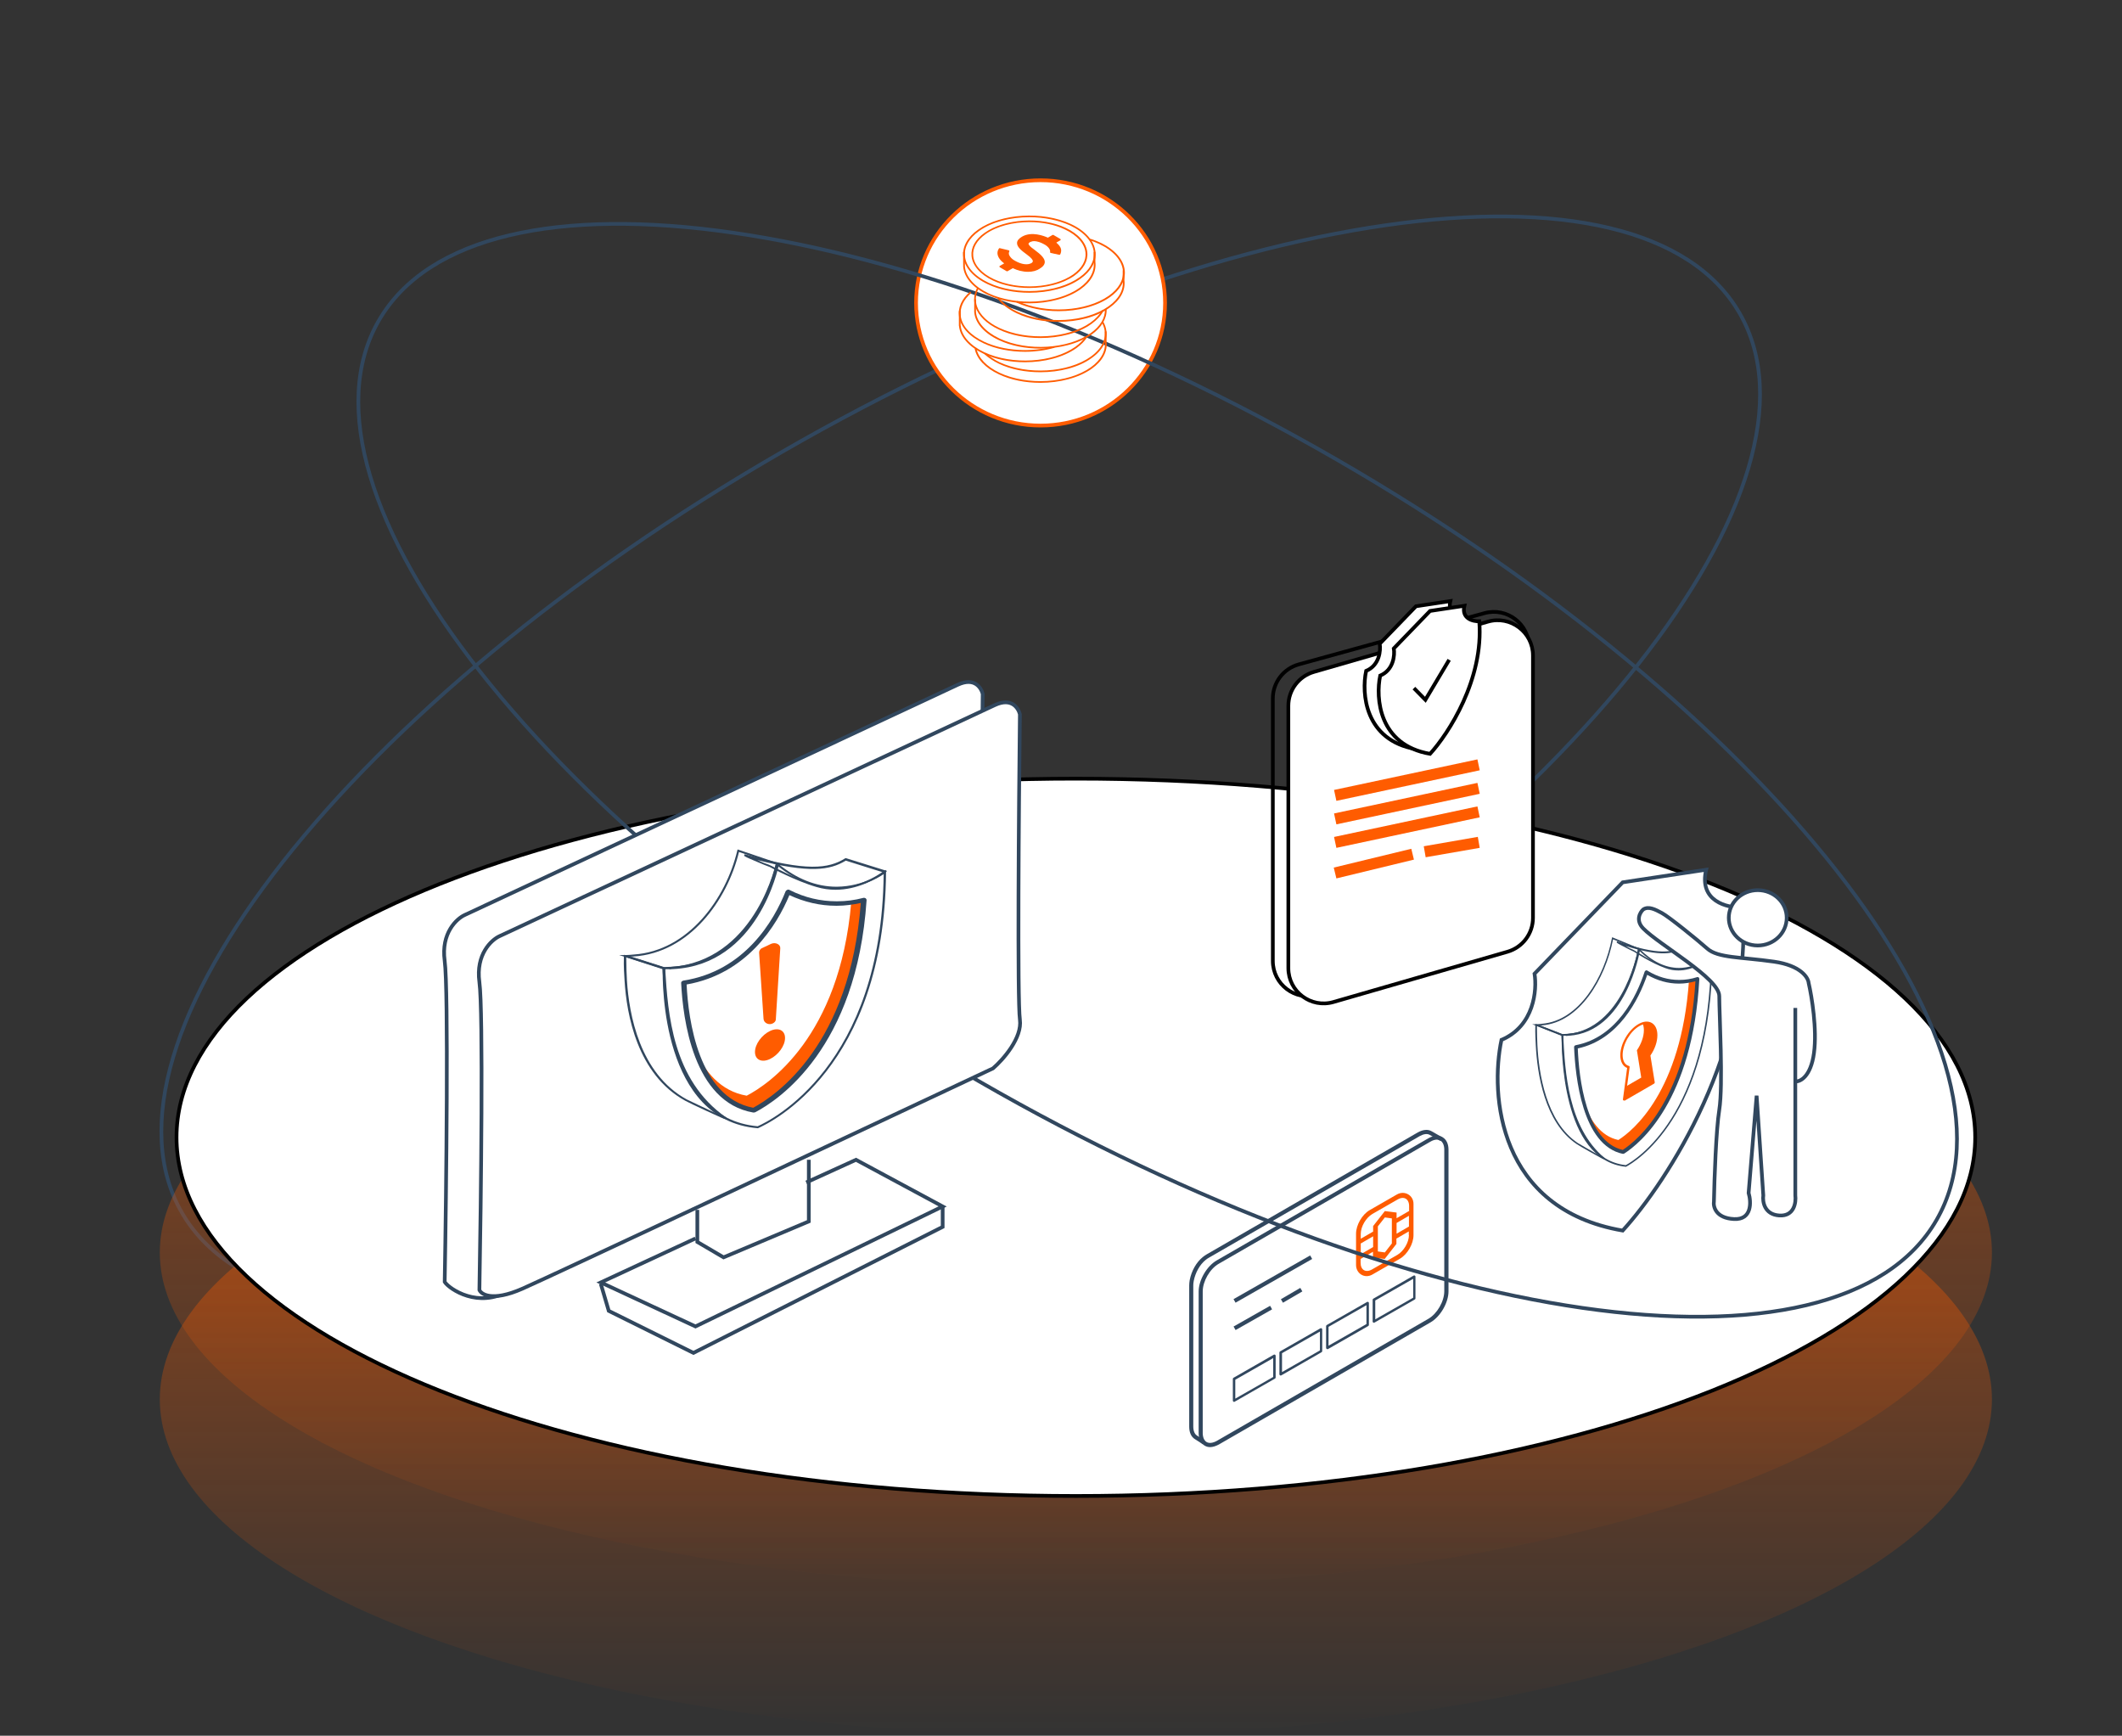<svg width="571" height="467" viewBox="0 0 571 467" fill="none" xmlns="http://www.w3.org/2000/svg">
<rect x="0" y="0" width="571" height="467" fill="#333333" stroke="none"/>
<path d="M468.089 84.254C474.695 95.696 475.218 109.985 470.418 126.088C465.617 142.193 455.504 160.066 440.913 178.609C411.734 215.691 364.713 255.367 306.761 288.826C248.809 322.285 190.938 343.167 144.234 349.896C120.881 353.261 100.346 353.083 83.998 349.188C67.652 345.293 55.539 337.696 48.933 326.254C42.328 314.813 41.804 300.524 46.605 284.421C51.405 268.316 61.518 250.443 76.109 231.9C105.289 194.818 152.309 155.142 210.261 121.683C268.213 88.224 326.084 67.341 372.788 60.612C396.142 57.248 416.677 57.426 433.024 61.321C449.371 65.216 461.484 72.813 468.089 84.254Z" stroke="#31475E"/>
<ellipse cx="289.5" cy="337" rx="246.5" ry="90" fill="url(#paint0_linear_408_9258)" fill-opacity="0.5"/>
<ellipse cx="289.5" cy="376.5" rx="246.5" ry="90.5" fill="url(#paint1_linear_408_9258)" fill-opacity="0.5"/>
<path d="M531.5 306C531.5 319.211 524.808 331.847 512.6 343.394C500.39 354.941 482.695 365.362 460.788 374.125C416.976 391.65 356.417 402.5 289.5 402.5C222.583 402.5 162.024 391.65 118.212 374.125C96.305 365.362 78.61 354.941 66.4 343.394C54.191 331.847 47.5 319.211 47.5 306C47.5 292.789 54.191 280.153 66.4 268.606C78.61 257.059 96.305 246.638 118.212 237.875C162.024 220.35 222.583 209.5 289.5 209.5C356.417 209.5 416.976 220.35 460.788 237.875C482.695 246.638 500.39 257.059 512.6 268.606C524.808 280.153 531.5 292.789 531.5 306Z" fill="white" stroke="black"/>
<path d="M342.5 187.916C342.5 183.643 345.354 179.895 349.473 178.759L399.431 164.975C405.481 163.306 411.458 167.857 411.458 174.133V244.763C411.458 249.037 408.604 252.785 404.485 253.921L354.527 267.705C348.477 269.374 342.5 264.823 342.5 258.547V187.916Z" stroke="black"/>
<path d="M346.676 189.91C346.676 185.679 349.474 181.957 353.54 180.783L400.365 167.258C406.44 165.504 412.501 170.062 412.501 176.385V246.946C412.501 251.177 409.703 254.898 405.638 256.072L358.812 269.597C352.737 271.352 346.676 266.794 346.676 260.471V189.91Z" fill="white" stroke="black"/>
<path d="M371.263 173.204L381.021 163.113L390.256 161.722C389.419 165.201 392.579 165.955 394.263 165.897C395.518 181.485 385.958 196.168 381.021 201.561C367.22 199.195 366.326 186.542 367.604 180.511C371.228 178.98 371.553 175.001 371.263 173.204Z" fill="white" stroke="black"/>
<path d="M375.052 174.467L384.81 164.377L394.045 162.985C393.208 166.465 396.368 167.219 398.052 167.161C399.307 182.749 389.747 197.432 384.81 202.825C371.01 200.459 370.115 187.805 371.393 181.774C375.017 180.243 375.342 176.265 375.052 174.467Z" fill="white" stroke="black"/>
<path d="M380.466 185.147L383.549 188.283L389.951 177.532" stroke="black"/>
<line x1="359.288" y1="214.005" x2="397.863" y2="205.784" stroke="#FF5C00" stroke-width="3"/>
<line x1="359.288" y1="220.329" x2="397.863" y2="212.108" stroke="#FF5C00" stroke-width="3"/>
<line x1="359.288" y1="226.654" x2="397.863" y2="218.433" stroke="#FF5C00" stroke-width="3"/>
<line x1="359.247" y1="234.885" x2="380.115" y2="229.827" stroke="#FF5C00" stroke-width="3"/>
<line x1="383.371" y1="229.169" x2="397.915" y2="226.639" stroke="#FF5C00" stroke-width="3"/>
<path d="M323.591 388.565C323.591 388.565 322.365 387.689 321.533 387.208C320.526 386.594 320 385.412 320 383.835V345.862C320 345.424 320.044 344.942 320.131 344.417C320.613 341.92 321.927 339.599 323.679 338.197C323.986 337.935 324.336 337.716 324.686 337.497L381.493 304.692C382.894 303.903 384.252 303.772 385.259 304.385L388.106 306.006L387.581 306.969L384.734 305.349C384.033 304.954 383.113 305.086 382.062 305.655L325.256 338.416C324.949 338.591 324.686 338.767 324.38 339.029C322.847 340.256 321.664 342.402 321.226 344.592C321.139 345.03 321.095 345.468 321.095 345.818V383.791C321.095 384.974 321.445 385.85 322.102 386.244C322.934 386.77 324.161 387.602 324.205 387.646L323.591 388.565Z" fill="#31475E"/>
<path d="M325.608 389.351C325.082 389.351 324.601 389.22 324.163 388.957C323.111 388.344 322.542 387.161 322.542 385.541V347.48C322.542 344.414 324.732 340.647 327.404 339.115L384.341 306.266C385.743 305.478 387.101 305.346 388.152 305.959C389.203 306.572 389.772 307.755 389.772 309.376V347.436C389.772 350.502 387.582 354.269 384.911 355.802L327.973 388.65C327.141 389.088 326.352 389.351 325.608 389.351ZM386.663 306.616C386.137 306.616 385.524 306.791 384.867 307.186L327.929 340.034C325.564 341.392 323.637 344.721 323.637 347.48V385.541C323.637 386.723 324.031 387.599 324.688 387.993C325.389 388.388 326.352 388.256 327.404 387.687L384.341 354.838C386.706 353.48 388.634 350.152 388.634 347.392V309.332C388.634 308.149 388.239 307.273 387.582 306.879C387.276 306.704 386.969 306.616 386.663 306.616Z" fill="#31475E"/>
<path d="M341.765 351.332L331.936 356.905L332.476 357.857L342.305 352.284L341.765 351.332Z" fill="#31475E"/>
<path d="M352.546 337.782L331.924 349.54L332.466 350.491L353.088 338.733L352.546 337.782Z" fill="#31475E"/>
<path d="M349.892 346.515L344.671 349.56L345.223 350.505L350.443 347.46L349.892 346.515Z" fill="#31475E"/>
<path d="M375.886 321.378L368.572 325.583C366.513 326.765 364.893 329.612 364.893 331.933V340.343C364.893 342.664 367.214 344.109 369.272 342.927L376.674 338.678C378.733 337.496 380.353 334.649 380.353 332.327V323.962C380.397 321.597 377.944 320.195 375.886 321.378ZM374.528 328.648V329.787V332.59V333.203V334.561L372.645 336.97L370.762 336.707V336.05V334.736V331.933V331.189V329.962L372.645 327.553L374.528 327.816V328.648ZM369.491 335.525L366.163 337.452V334.561L369.491 332.634V335.525ZM379.127 332.284C379.127 334.255 377.725 336.62 376.017 337.627L369.229 341.525C367.52 342.532 366.119 341.7 366.119 339.773V338.722L369.448 336.795V336.882V338.328L372.601 338.722L375.755 334.693V333.247L379.083 331.32V332.284H379.127ZM379.127 330.006L375.798 331.933V329.043L379.127 327.115V330.006ZM379.127 325.845L375.798 327.772V326.24L372.645 325.845L369.491 329.875V331.364L366.163 333.291V331.977C366.163 330.006 367.564 327.641 369.272 326.634L376.061 322.736C377.769 321.728 379.171 322.56 379.171 324.488V325.845H379.127Z" fill="#FF5C00"/>
<path d="M357.183 362.989C357.14 362.989 357.052 362.989 357.008 362.945C356.921 362.902 356.833 362.77 356.833 362.683V356.814C356.833 356.682 356.877 356.595 357.008 356.507L367.87 350.288C367.958 350.244 368.089 350.244 368.177 350.288C368.264 350.332 368.352 350.463 368.352 350.551V356.463C368.352 356.595 368.308 356.682 368.177 356.77L357.315 362.989C357.271 362.989 357.227 362.989 357.183 362.989ZM357.49 356.989V362.069L367.695 356.244V351.164L357.49 356.989Z" fill="#31475E"/>
<path d="M369.713 355.895C369.669 355.895 369.581 355.895 369.537 355.851C369.45 355.807 369.362 355.676 369.362 355.588V349.719C369.362 349.588 369.406 349.5 369.537 349.413L380.399 343.193C380.487 343.15 380.618 343.15 380.706 343.193C380.794 343.237 380.881 343.369 380.881 343.456V349.325C380.881 349.457 380.837 349.544 380.706 349.632L369.844 355.851C369.844 355.851 369.756 355.895 369.713 355.895ZM370.063 349.895V354.975L380.268 349.15V344.069L370.063 349.895Z" fill="#31475E"/>
<path d="M344.621 370.083C344.577 370.083 344.49 370.083 344.446 370.04C344.358 369.996 344.271 369.864 344.271 369.777V363.908C344.271 363.777 344.314 363.689 344.446 363.601L355.308 357.382C355.395 357.338 355.527 357.338 355.614 357.382C355.702 357.426 355.789 357.557 355.789 357.645V363.514C355.789 363.645 355.746 363.733 355.614 363.82L344.796 370.04C344.752 370.083 344.665 370.083 344.621 370.083ZM344.971 364.083V369.164L355.176 363.339V358.258L344.971 364.083Z" fill="#31475E"/>
<path d="M332.092 377.18C332.048 377.18 331.96 377.18 331.916 377.136C331.829 377.092 331.741 376.961 331.741 376.873V371.004C331.741 370.873 331.785 370.785 331.916 370.698L342.778 364.478C342.866 364.434 342.997 364.434 343.085 364.478C343.173 364.522 343.26 364.653 343.26 364.741V370.61C343.26 370.741 343.216 370.829 343.085 370.917L332.223 377.136C332.179 377.18 332.135 377.18 332.092 377.18ZM332.398 371.223V376.304L342.603 370.479V365.398L332.398 371.223Z" fill="#31475E"/>
<path d="M313.5 81.5C313.5 99.718 298.509 114.5 280 114.5C261.491 114.5 246.5 99.718 246.5 81.5C246.5 63.282 261.491 48.5 280 48.5C298.509 48.5 313.5 63.282 313.5 81.5Z" fill="white" stroke="#FF5C00"/>
<path d="M521.089 328.254C514.484 339.696 502.371 347.293 486.024 351.188C469.677 355.083 449.142 355.261 425.788 351.896C379.084 345.167 321.213 324.285 263.261 290.826C205.309 257.367 158.289 217.691 129.109 180.609C114.518 162.066 104.405 144.193 99.605 128.088C94.804 111.985 95.328 97.696 101.933 86.254C108.539 74.813 120.652 67.216 136.998 63.321C153.346 59.426 173.881 59.248 197.234 62.612C243.938 69.341 301.809 90.224 359.761 123.683C417.713 157.142 464.734 196.818 493.913 233.9C508.504 252.443 518.617 270.316 523.418 286.421C528.218 302.524 527.695 316.813 521.089 328.254Z" stroke="#31475E"/>
<path d="M216.721 317.9V310.464L186.937 324.273V333.833L162.333 346.579V354.015L186.937 363.575L252.979 329.584V324.273L229.67 310.464L216.721 317.9Z" fill="white"/>
<path d="M125.041 246.187L125.044 246.185L257.721 184.237C260.044 183.152 261.602 183.416 262.616 184.063C263.641 184.717 264.217 185.832 264.429 186.688C264.283 199.27 264.109 218.425 264.058 235.086C264.033 243.429 264.038 251.149 264.094 257.103C264.149 263.036 264.254 267.264 264.434 268.586C264.758 270.967 263.676 273.627 262.099 276.042C260.552 278.41 258.586 280.455 257.235 281.624C237.941 290.716 209.573 306.407 184.987 320.285C177.45 324.539 170.265 328.625 163.805 332.298C159.716 334.624 155.917 336.784 152.503 338.717C143.676 343.716 137.448 347.182 135.383 348.095C131.342 349.881 127.522 349.397 124.629 348.273C123.181 347.711 121.972 346.99 121.095 346.322C120.657 345.988 120.307 345.672 120.054 345.399C119.844 345.173 119.721 345 119.661 344.889C119.878 332.714 120.139 313.09 120.215 295.534C120.253 286.728 120.245 278.441 120.162 271.873C120.079 265.321 119.921 260.442 119.654 258.482C118.64 251.038 122.886 247.176 125.041 246.187Z" fill="white" stroke="#31475E"/>
<path d="M134.409 251.879L134.412 251.878L267.695 189.708C270.029 188.62 271.595 188.884 272.615 189.534C273.646 190.191 274.224 191.31 274.437 192.17C274.291 204.796 274.116 224.02 274.065 240.74C274.039 249.114 274.045 256.86 274.1 262.836C274.156 268.79 274.261 273.033 274.442 274.359C274.768 276.75 273.681 279.42 272.096 281.843C270.542 284.221 268.567 286.272 267.209 287.446C228.453 305.681 148.982 343.012 140.575 346.723C136.413 348.561 133.588 348.913 131.771 348.659C130.042 348.418 129.256 347.641 129.003 347.085C129.222 334.874 129.484 316.137 129.56 299.475C129.599 291.12 129.59 283.285 129.507 277.055C129.423 270.841 129.265 266.186 128.997 264.22C127.978 256.749 132.244 252.872 134.409 251.879Z" fill="white" stroke="#31475E"/>
<path d="M224.825 239.393C223.17 239.393 221.424 239.167 219.678 238.64C214.165 237.057 207.272 233.363 207.181 233.288C206.997 233.212 206.262 232.911 205.435 232.609C202.218 231.253 200.932 230.725 200.472 230.423C200.197 230.273 200.196 230.197 200.288 230.046L200.38 229.82L200.656 229.896C217.105 234.494 222.895 233.74 227.398 230.951L227.581 230.876L238.701 234.343L238.241 234.72C235.484 236.68 230.614 239.393 224.825 239.393ZM207.456 232.911C207.548 232.911 214.348 236.604 219.862 238.187C227.306 240.373 234.014 236.981 237.414 234.645L227.581 231.554C223.262 234.192 217.749 234.946 203.78 231.403C204.424 231.705 205.159 232.006 205.71 232.232C206.629 232.534 207.181 232.76 207.456 232.911Z" fill="#31475E"/>
<path d="M195.171 301.076C194.803 301.076 193.884 300.623 189.933 298.814C187.451 297.684 184.786 296.402 184.419 296.176C171.462 289.09 168.613 272.884 168.061 263.838C167.969 262.18 167.786 260.069 167.878 257.431V256.903L168.337 256.979L178.997 260.371V260.748C179.732 272.658 180.927 290.598 195.354 300.623L195.538 300.774L195.354 301C195.354 301 195.262 301.076 195.171 301.076ZM168.521 257.582C168.521 260.145 168.613 262.18 168.705 263.838C169.256 272.808 172.105 288.864 184.786 295.799C185.338 296.101 190.208 298.362 193.057 299.719C180.1 289.392 178.997 272.281 178.262 260.823V260.748L168.521 257.582Z" fill="#31475E"/>
<path d="M178.633 260.734L166.595 256.965H168.249C168.984 256.965 169.719 256.889 170.546 256.814C185.341 255.834 195.358 241.663 198.391 228.848L198.482 228.547L209.602 232.316V232.542C209.418 233.673 203.904 259.528 181.206 260.734C180.93 260.734 180.655 260.734 180.379 260.809C179.644 260.658 179.184 260.734 178.633 260.734ZM169.719 257.342L178.725 260.206C179.184 260.206 179.644 260.131 180.103 260.131C180.379 260.131 180.655 260.131 180.93 260.055C202.434 259 208.132 235.105 208.775 232.542L198.85 229.225C195.726 242.191 185.525 256.362 170.546 257.342C170.271 257.342 169.995 257.342 169.719 257.342Z" fill="#31475E"/>
<path d="M203.963 303.553H203.871C178.141 301.442 178.233 264.657 178.324 260.511V260.285H178.6C201.666 259.908 208.099 235.259 208.742 232.395L208.834 231.942L209.293 232.319C214.348 236.465 219.586 238.576 225.099 238.576H225.191C232.543 238.5 237.321 234.882 237.873 234.505L238.424 234.053V234.656C237.965 287.271 207.547 301.97 203.963 303.553ZM178.968 260.737C178.876 265.863 179.243 300.839 203.871 303.025C207.639 301.367 237.23 286.668 237.781 235.184C236.219 236.239 231.624 238.953 225.191 239.028H225.099C219.586 239.028 214.256 236.993 209.293 232.998C208.19 237.294 201.298 260.134 178.968 260.737Z" fill="#31475E"/>
<path d="M200.933 294.801C206.723 291.786 225.929 279.047 229.053 242.79C230.248 242.639 231.351 242.413 232.361 242.111C229.697 281.685 208.928 295.48 202.679 298.721C194.041 297.214 189.354 289.826 186.781 281.987C189.538 288.243 193.857 293.595 200.933 294.801Z" fill="#FF5C00"/>
<path d="M202.861 299.33C202.769 299.33 202.769 299.33 202.677 299.33C186.504 296.541 183.747 274.002 183.287 264.429C183.287 264.127 183.563 263.901 183.93 263.826C200.38 261.263 208.283 247.695 211.407 239.78C211.499 239.629 211.683 239.478 211.867 239.403C212.051 239.328 212.326 239.328 212.51 239.478C216.553 241.514 220.781 242.494 225.1 242.494H225.284C227.673 242.494 229.97 242.192 232.268 241.589C232.543 241.514 232.727 241.589 232.911 241.664C233.095 241.815 233.187 241.966 233.187 242.192C230.522 281.992 209.569 295.937 203.229 299.254C203.137 299.254 202.953 299.33 202.861 299.33ZM184.758 264.881C185.217 274.379 187.974 295.259 202.677 298.048C209.11 294.581 228.776 280.937 231.624 242.946C229.511 243.398 227.397 243.7 225.192 243.7H225.008C220.689 243.7 216.462 242.72 212.418 240.835C209.018 248.976 201.023 262.017 184.758 264.881Z" fill="#31475E"/>
<path d="M207.939 275.354C208.398 275.128 208.766 274.751 208.766 274.224L209.96 255.153C210.052 254.097 208.674 253.419 207.479 253.947L205.09 255.077C204.538 255.303 204.263 255.831 204.263 256.283L205.457 274.148C205.549 275.279 206.928 275.882 207.939 275.354Z" fill="#FF5C00"/>
<path d="M211.242 279.276C211.242 281.387 209.404 283.874 207.199 284.929C204.993 285.985 203.155 285.156 203.155 283.045C203.155 280.934 204.993 278.447 207.199 277.392C209.404 276.336 211.242 277.165 211.242 279.276Z" fill="#FF5C00"/>
<path d="M187.642 325.515V334.149L194.7 338.293L217.64 328.623V312.046" stroke="#31475E"/>
<path d="M187.142 333.21L161.66 345.048L187.142 356.885L253.655 324.601L230.332 312.046L216.943 318.144" stroke="#31475E"/>
<path d="M161.66 345.408L163.81 352.699L186.593 364L253.655 330.097V324.629" stroke="#31475E"/>
<path d="M412.92 261.982L436.647 237.392L459.103 234C457.069 242.479 464.752 244.317 468.848 244.175C471.899 282.163 448.652 317.947 436.647 331.09C403.09 325.324 400.915 294.487 404.022 279.789C412.835 276.058 413.626 266.363 412.92 261.982Z" fill="white" stroke="#31475E"/>
<path d="M451.628 261.105C450.511 261.105 449.332 260.919 448.152 260.484C444.428 259.181 439.774 256.14 439.711 256.078C439.587 256.016 439.091 255.767 438.532 255.519C436.36 254.402 435.491 253.967 435.181 253.719C434.995 253.595 434.995 253.533 435.057 253.409L435.119 253.223L435.305 253.285C446.414 257.071 450.324 256.45 453.366 254.154L453.49 254.092L461 256.947L460.689 257.257C458.827 258.871 455.538 261.105 451.628 261.105ZM439.898 255.767C439.96 255.767 444.553 258.808 448.276 260.112C453.304 261.912 457.834 259.119 460.131 257.195L453.49 254.65C450.573 256.822 446.849 257.443 437.415 254.526C437.85 254.774 438.346 255.023 438.718 255.209C439.339 255.457 439.711 255.643 439.898 255.767Z" fill="#31475E"/>
<path d="M431.567 311.877C431.319 311.877 430.698 311.504 428.03 310.015C426.354 309.084 424.554 308.029 424.306 307.842C415.555 302.008 413.631 288.664 413.258 281.217C413.196 279.851 413.072 278.114 413.134 275.941V275.507L413.444 275.569L420.644 278.362V278.672C421.14 288.478 421.947 303.25 431.691 311.504L431.815 311.628L431.691 311.815C431.691 311.815 431.629 311.877 431.567 311.877ZM413.569 276.065C413.569 278.176 413.631 279.851 413.693 281.217C414.065 288.602 415.989 301.822 424.554 307.532C424.926 307.78 428.216 309.642 430.14 310.759C421.389 302.257 420.644 288.168 420.147 278.734V278.672L413.569 276.065Z" fill="#31475E"/>
<path d="M420.403 278.669L412.272 275.566H413.39C413.886 275.566 414.383 275.504 414.941 275.442C424.934 274.635 431.699 262.967 433.747 252.416L433.809 252.167L441.319 255.271V255.457C441.194 256.388 437.471 277.676 422.141 278.669C421.955 278.669 421.768 278.669 421.582 278.731C421.086 278.607 420.775 278.669 420.403 278.669ZM414.383 275.876L420.465 278.235C420.775 278.235 421.086 278.172 421.396 278.172C421.582 278.172 421.768 278.172 421.954 278.11C436.478 277.241 440.326 257.567 440.76 255.457L434.057 252.726C431.947 263.401 425.058 275.069 414.941 275.876C414.755 275.876 414.569 275.876 414.383 275.876Z" fill="#31475E"/>
<path d="M437.541 313.922H437.479C420.101 312.184 420.163 281.897 420.225 278.483V278.297H420.411C435.989 277.987 440.334 257.692 440.768 255.333L440.831 254.961L441.141 255.271C444.554 258.685 448.092 260.423 451.816 260.423H451.878C456.843 260.361 460.07 257.381 460.443 257.071L460.815 256.699V257.195C460.505 300.516 439.962 312.619 437.541 313.922ZM420.66 278.67C420.598 282.89 420.846 311.688 437.479 313.488C440.024 312.122 460.008 300.02 460.381 257.63C459.326 258.499 456.223 260.733 451.878 260.795H451.816C448.092 260.795 444.492 259.119 441.141 255.83C440.396 259.368 435.741 278.173 420.66 278.67Z" fill="#31475E"/>
<path d="M435.483 306.719C439.393 304.237 452.364 293.748 454.474 263.895C455.281 263.771 456.026 263.585 456.709 263.336C454.909 295.92 440.882 307.278 436.662 309.947C430.828 308.705 427.663 302.623 425.925 296.168C427.787 301.32 430.704 305.726 435.483 306.719Z" fill="#FF5C00"/>
<path d="M436.786 310.447C436.724 310.447 436.724 310.447 436.662 310.447C425.739 308.151 423.877 289.594 423.566 281.712C423.566 281.463 423.753 281.277 424.001 281.215C435.11 279.105 440.448 267.933 442.558 261.417C442.62 261.292 442.744 261.168 442.868 261.106C442.993 261.044 443.179 261.044 443.303 261.168C446.034 262.844 448.889 263.651 451.806 263.651H451.93C453.544 263.651 455.095 263.403 456.647 262.906C456.833 262.844 456.957 262.906 457.081 262.968C457.205 263.092 457.267 263.216 457.267 263.403C455.468 296.173 441.317 307.654 437.034 310.385C436.972 310.385 436.848 310.447 436.786 310.447ZM424.559 282.084C424.87 289.904 426.732 307.096 436.662 309.392C441.007 306.537 454.288 295.304 456.212 264.023C454.785 264.396 453.357 264.644 451.868 264.644H451.744C448.827 264.644 445.972 263.837 443.241 262.285C440.944 268.988 435.545 279.726 424.559 282.084Z" fill="#31475E"/>
<path d="M442.011 275.355C442.22 275.856 442.345 276.483 442.345 277.192C442.345 278.946 441.594 280.95 440.466 282.579L441.636 289.927L437.46 292.349L437.001 295.814L444.934 291.221L443.807 284.082C443.807 284.082 445.853 279.572 445.644 278.028C445.143 274.019 442.011 275.355 442.011 275.355Z" fill="#FF5C00"/>
<path d="M437.003 296.102C436.961 296.102 436.878 296.102 436.836 296.06C436.753 295.977 436.669 295.893 436.711 295.768L437.838 287.334C436.669 286.875 436.001 285.622 436.001 283.91C436.001 280.862 438.172 277.105 440.844 275.56C442.18 274.767 443.475 274.641 444.477 275.226C445.437 275.81 445.98 276.938 445.98 278.524C445.98 280.278 445.312 282.24 444.101 283.994L445.27 291.217C445.27 291.342 445.228 291.468 445.103 291.551L437.17 296.144C437.128 296.06 437.087 296.102 437.003 296.102ZM443.057 275.476C442.473 275.476 441.805 275.685 441.137 276.061C438.631 277.48 436.627 280.988 436.627 283.869C436.627 285.413 437.212 286.499 438.297 286.791C438.464 286.833 438.548 287 438.506 287.125L437.421 295.184L444.602 291.05L443.475 283.91C443.475 283.827 443.475 283.743 443.516 283.702C444.644 282.073 445.354 280.111 445.354 278.483C445.354 277.146 444.936 276.186 444.143 275.727C443.809 275.56 443.475 275.476 443.057 275.476Z" fill="#FF5C00"/>
<path d="M480.776 246.946C480.776 251.039 477.307 254.393 472.984 254.393C468.661 254.393 465.192 251.039 465.192 246.946C465.192 242.854 468.661 239.5 472.984 239.5C477.307 239.5 480.776 242.854 480.776 246.946Z" fill="white" stroke="#31475E"/>
<path d="M442.167 249.801C440.024 247.6 441.33 245.439 442.167 244.694C443.603 243.737 445.399 244.694 447.194 245.652C448.989 246.609 456.527 252.673 459.399 255.226C462.271 257.779 468.374 257.46 477.348 258.737C484.528 259.758 486.562 262.992 486.682 264.481C487.52 268.098 488.979 276.928 488.118 283.311C487.256 289.693 484.408 291.076 483.092 290.97V321.608C483.331 323.522 482.805 327.288 478.784 327.033C474.764 326.778 474.237 323.31 474.476 321.608L472.682 294.8L470.528 320.969C471.246 323.416 471.461 328.246 466.579 327.99C461.697 327.735 460.955 324.693 461.194 323.203C461.314 317.246 461.768 303.991 462.63 298.629C463.707 291.927 462.63 272.779 462.63 267.992C462.63 263.205 446.444 254.191 442.167 249.801Z" fill="white"/>
<path d="M483.092 271.183V290.97M483.092 290.97V321.608C483.331 323.522 482.805 327.288 478.784 327.033C474.764 326.778 474.237 323.31 474.476 321.608L472.682 294.8L470.528 320.969C471.246 323.416 471.461 328.246 466.579 327.99C461.697 327.735 460.955 324.693 461.194 323.203C461.314 317.246 461.768 303.991 462.63 298.629C463.707 291.927 462.63 272.779 462.63 267.992C462.63 263.205 446.444 254.191 442.167 249.801C440.024 247.6 441.33 245.439 442.167 244.694C443.603 243.737 445.399 244.694 447.194 245.652C448.989 246.609 456.527 252.673 459.399 255.226C462.271 257.779 468.374 257.46 477.348 258.737C484.528 259.758 486.562 262.992 486.682 264.481C487.52 268.098 488.979 276.928 488.118 283.311C487.256 289.693 484.408 291.076 483.092 290.97Z" stroke="#31475E"/>
<path d="M276.967 81.608C273.019 81.608 269.071 80.874 265.796 79.313C261.878 77.477 259.46 74.722 259.185 71.784L259.154 67.774H259.613L259.644 71.753C259.889 74.508 262.215 77.14 265.979 78.915C273.447 82.404 284.435 81.761 290.495 77.446C293.249 75.487 294.596 73.008 294.29 70.498V67.774H294.749V70.468C295.086 73.13 293.678 75.763 290.77 77.813C287.281 80.292 282.139 81.608 276.967 81.608Z" fill="#FF5C00"/>
<path d="M276.972 78.764C273.024 78.764 269.076 78.03 265.801 76.469C261.883 74.633 259.465 71.878 259.19 68.909C258.945 66.308 260.384 63.767 263.199 61.778C269.382 57.401 280.583 56.728 288.174 60.278C292.091 62.115 294.509 64.869 294.785 67.838C295.029 70.44 293.591 72.98 290.775 74.969C287.286 77.479 282.144 78.764 276.972 78.764ZM277.003 58.442C271.922 58.442 266.903 59.697 263.475 62.145C260.781 64.043 259.435 66.43 259.649 68.879C259.894 71.664 262.22 74.296 265.984 76.071C273.452 79.56 284.44 78.917 290.5 74.602C293.193 72.704 294.54 70.317 294.325 67.869C294.081 65.084 291.755 62.451 287.99 60.676C284.776 59.207 280.889 58.442 277.003 58.442ZM276.972 77.479C273.544 77.479 270.086 76.836 267.209 75.49C263.781 73.867 261.669 71.45 261.424 68.879C261.21 66.583 262.465 64.38 264.944 62.635C270.361 58.809 280.155 58.197 286.796 61.319C290.224 62.941 292.336 65.359 292.581 67.93C292.795 70.225 291.54 72.429 289.061 74.204C286.001 76.347 281.502 77.479 276.972 77.479ZM277.003 59.758C272.595 59.758 268.188 60.86 265.189 63.002C262.863 64.655 261.669 66.736 261.883 68.848C262.097 71.266 264.117 73.561 267.392 75.092C273.911 78.152 283.491 77.571 288.786 73.837C291.112 72.184 292.305 70.103 292.091 67.991C291.877 65.573 289.857 63.278 286.582 61.748C283.797 60.401 280.4 59.758 277.003 59.758Z" fill="#FF5C00"/>
<path d="M285.393 67.56C285.393 67.774 285.332 67.988 285.24 68.233L285.148 68.447L282.852 67.957L282.883 67.835C282.975 67.162 282.302 66.305 281.292 65.723C279.608 64.744 278.078 64.53 277.068 65.111C276.456 65.478 276.486 65.876 276.884 66.335C277.19 66.703 277.68 67.101 278.292 67.499C279.976 68.753 281.414 69.947 280.833 71.141C280.649 71.508 280.282 71.844 279.7 72.212C277.558 73.436 274.62 73.007 272.63 71.998L272.538 71.936L270.977 72.824L269.141 71.753L269.814 71.385L270.641 70.896L270.549 70.835C269.784 70.314 268.713 69.365 268.651 68.233V68.08C268.651 67.805 268.743 67.499 268.896 67.192L268.988 67.009L271.406 67.59L271.345 67.743C271.222 68.08 271.253 68.417 271.406 68.753C271.681 69.396 272.355 70.008 273.059 70.406C274.834 71.416 276.609 71.661 277.741 71.018C277.833 70.957 277.925 70.896 277.986 70.835C278.568 70.314 278.078 69.518 276.517 68.355C275.14 67.345 273.977 66.397 273.977 65.478C273.977 65.448 273.977 65.448 273.977 65.417C274.007 64.928 274.375 64.438 275.232 63.948C277.741 62.51 281.047 63.826 281.996 64.254L282.087 64.285L283.434 63.489L285.27 64.56L284.291 65.111L283.924 65.325L283.985 65.387C284.26 65.601 284.505 65.815 284.689 65.999C285.179 66.519 285.423 67.009 285.423 67.499C285.393 67.529 285.393 67.56 285.393 67.56Z" fill="#FF5C00"/>
<path d="M276.64 73.131C275.171 73.131 273.702 72.734 272.539 72.152L271.101 72.978C271.039 73.009 270.948 73.009 270.886 72.978L269.05 71.907C268.989 71.876 268.928 71.785 268.928 71.724C268.928 71.632 268.958 71.57 269.05 71.54L270.213 70.867C269.387 70.254 268.499 69.336 268.407 68.234V68.051C268.407 67.714 268.499 67.377 268.683 67.071L268.775 66.888C268.836 66.796 268.928 66.735 269.019 66.765L271.437 67.347C271.498 67.377 271.56 67.408 271.59 67.469C271.621 67.531 271.621 67.592 271.59 67.653L271.529 67.806C271.437 68.051 271.437 68.326 271.56 68.632C271.804 69.183 272.355 69.765 273.121 70.163C274.834 71.142 276.518 71.387 277.558 70.775C277.65 70.713 277.711 70.683 277.742 70.622C277.864 70.499 277.926 70.407 277.926 70.254C277.926 69.979 277.62 69.428 276.304 68.479C274.926 67.469 273.671 66.49 273.671 65.419C273.671 65.388 273.671 65.358 273.671 65.327C273.702 64.745 274.131 64.194 275.018 63.674C277.589 62.175 280.986 63.49 281.966 63.95L283.22 63.215C283.282 63.184 283.373 63.184 283.465 63.215L285.302 64.286C285.363 64.317 285.424 64.409 285.424 64.47C285.424 64.562 285.393 64.623 285.302 64.653L284.23 65.266C284.445 65.449 284.598 65.602 284.751 65.755C285.271 66.306 285.547 66.827 285.547 67.377C285.547 67.408 285.547 67.408 285.547 67.439C285.547 67.683 285.485 67.928 285.393 68.204L285.302 68.418C285.271 68.51 285.149 68.571 285.026 68.54L282.731 68.051C282.608 68.02 282.547 67.928 282.547 67.806L282.578 67.683C282.639 67.133 282.027 66.306 281.078 65.786C279.456 64.868 278.017 64.623 277.099 65.174C276.885 65.296 276.763 65.419 276.763 65.541C276.732 65.663 276.824 65.847 277.007 66.061C277.314 66.429 277.834 66.826 278.354 67.194C280.037 68.449 281.629 69.765 280.986 71.111C280.772 71.54 280.374 71.907 279.762 72.274C278.874 72.886 277.773 73.131 276.64 73.131ZM272.539 71.662C272.57 71.662 272.6 71.662 272.661 71.693L272.753 71.754C274.681 72.703 277.558 73.162 279.609 71.968C280.16 71.662 280.497 71.326 280.65 71.019C281.109 70.101 280.037 69.061 278.171 67.683C277.62 67.286 277.069 66.857 276.732 66.459C276.457 66.123 276.334 65.847 276.395 65.572C276.426 65.296 276.64 65.082 276.977 64.898C278.048 64.286 279.67 64.501 281.415 65.51C282.517 66.123 283.19 67.041 283.129 67.806L285.026 68.204V68.173C285.118 67.99 285.149 67.775 285.149 67.592H285.393H285.149C285.149 67.133 284.904 66.704 284.475 66.214C284.292 66.031 284.077 65.817 283.802 65.602L283.741 65.541C283.68 65.48 283.649 65.419 283.649 65.358C283.649 65.296 283.71 65.204 283.771 65.174L284.781 64.592L283.404 63.797L282.149 64.501C282.088 64.531 281.996 64.531 281.935 64.501L281.843 64.47C280.925 64.041 277.681 62.787 275.294 64.164C274.559 64.592 274.192 65.021 274.161 65.449L273.916 65.48H274.161C274.161 66.306 275.416 67.316 276.61 68.143C277.803 69.03 278.385 69.704 278.415 70.254C278.415 70.53 278.324 70.775 278.109 70.958C278.048 71.019 277.956 71.081 277.834 71.173C276.64 71.846 274.773 71.632 272.937 70.561C272.111 70.071 271.468 69.428 271.192 68.785C271.039 68.387 271.009 68.051 271.101 67.714L269.111 67.224L269.081 67.255C268.958 67.5 268.866 67.775 268.866 68.02V68.173C268.928 69.244 270.029 70.132 270.672 70.591L270.764 70.652C270.825 70.683 270.856 70.775 270.856 70.836C270.856 70.928 270.794 70.989 270.733 71.019L269.601 71.662L270.978 72.458L272.417 71.632C272.478 71.693 272.508 71.662 272.539 71.662Z" fill="#FF5C00"/>
<path d="M284.783 86.598C280.835 86.598 276.887 85.863 273.612 84.302C271.347 83.231 269.542 81.854 268.409 80.293L268.776 80.018C269.878 81.517 271.592 82.864 273.796 83.874C281.264 87.363 292.251 86.72 298.311 82.405C301.066 80.446 302.412 77.967 302.106 75.457V72.733H302.565V75.427C302.902 78.089 301.494 80.722 298.587 82.772C295.097 85.312 289.956 86.598 284.783 86.598Z" fill="#FF5C00"/>
<path d="M284.876 83.722C280.897 83.722 276.858 82.957 273.521 81.397L273.705 80.968C281.234 84.518 292.283 83.876 298.343 79.591C301.036 77.693 302.383 75.306 302.169 72.857C301.924 70.072 299.598 67.44 295.833 65.665C295.007 65.267 294.119 64.93 293.201 64.655L293.354 64.227C294.303 64.533 295.221 64.869 296.047 65.267C299.965 67.103 302.383 69.858 302.658 72.827C302.903 75.428 301.465 77.969 298.649 79.958C295.129 82.437 290.018 83.722 284.876 83.722Z" fill="#FF5C00"/>
<path d="M279.933 93.791C275.985 93.791 272.037 93.057 268.762 91.496C264.814 89.659 262.396 86.905 262.151 83.967V80.508H262.61V83.936C262.855 86.691 265.181 89.292 268.976 91.098C276.444 94.587 287.432 93.944 293.492 89.629C296.032 87.823 297.409 85.558 297.317 83.232L297.777 83.202C297.868 85.681 296.43 88.099 293.767 89.996C290.248 92.475 285.106 93.791 279.933 93.791Z" fill="#FF5C00"/>
<path d="M279.929 90.942C275.981 90.942 272.033 90.208 268.758 88.647C265.483 87.117 263.249 84.944 262.453 82.526C261.902 80.812 262.056 79.037 262.943 77.415L263.341 77.629C262.515 79.159 262.362 80.812 262.882 82.403C263.647 84.699 265.789 86.78 268.942 88.249C276.41 91.738 287.397 91.095 293.457 86.78C294.834 85.8 295.875 84.668 296.518 83.475L296.916 83.689C296.242 84.944 295.14 86.107 293.702 87.147C290.244 89.657 285.102 90.942 279.929 90.942Z" fill="#FF5C00"/>
<path d="M275.806 97.461C271.858 97.461 267.91 96.727 264.635 95.166C260.748 93.329 258.361 90.636 258.055 87.729C258.024 87.698 258.024 87.667 258.024 87.606V83.627H258.484V87.514C258.484 87.545 258.514 87.576 258.514 87.606C258.759 90.391 261.085 92.993 264.85 94.768C272.317 98.257 283.305 97.614 289.365 93.299C290.558 92.442 291.477 91.524 292.119 90.514L292.517 90.759C291.844 91.799 290.865 92.779 289.64 93.666C286.09 96.176 280.979 97.461 275.806 97.461Z" fill="#FF5C00"/>
<path d="M275.843 94.648C271.833 94.648 267.855 93.883 264.641 92.353C260.815 90.547 258.459 87.976 258.061 85.099C257.724 82.742 258.795 80.386 261.06 78.457L261.366 78.794C259.224 80.63 258.244 82.834 258.52 85.038C258.887 87.762 261.121 90.21 264.825 91.955C270.119 94.434 277.495 94.893 283.617 93.148L283.739 93.577C281.229 94.281 278.536 94.648 275.843 94.648Z" fill="#FF5C00"/>
<path d="M279.942 102.999C275.994 102.999 272.045 102.264 268.771 100.703C265.129 98.99 262.833 96.572 262.282 93.848L262.741 93.756C263.262 96.327 265.496 98.653 268.985 100.306C276.453 103.795 287.44 103.152 293.5 98.837C296.255 96.878 297.601 94.399 297.295 91.889V89.165H297.754V91.858C298.091 94.521 296.683 97.153 293.776 99.204C290.256 101.683 285.114 102.999 279.942 102.999Z" fill="#FF5C00"/>
<path d="M279.941 100.151C275.993 100.151 272.045 99.416 268.77 97.855C267.362 97.182 265.985 96.264 264.883 95.284L265.189 94.948C266.26 95.927 267.607 96.814 268.953 97.457C276.421 100.946 287.409 100.304 293.469 95.988C297.172 93.356 298.274 89.898 296.437 86.684L296.835 86.47C298.794 89.898 297.631 93.601 293.714 96.355C290.255 98.865 285.113 100.151 279.941 100.151Z" fill="#FF5C00"/>
<defs>
<linearGradient id="paint0_linear_408_9258" x1="289.5" y1="247" x2="289.5" y2="427" gradientUnits="userSpaceOnUse">
<stop stop-color="#FF5C00"/>
<stop offset="1" stop-color="#FF5C00" stop-opacity="0"/>
</linearGradient>
<linearGradient id="paint1_linear_408_9258" x1="289.5" y1="286" x2="289.5" y2="467" gradientUnits="userSpaceOnUse">
<stop stop-color="#FF5C00"/>
<stop offset="1" stop-color="#FF5C00" stop-opacity="0"/>
</linearGradient>
</defs>
</svg>
